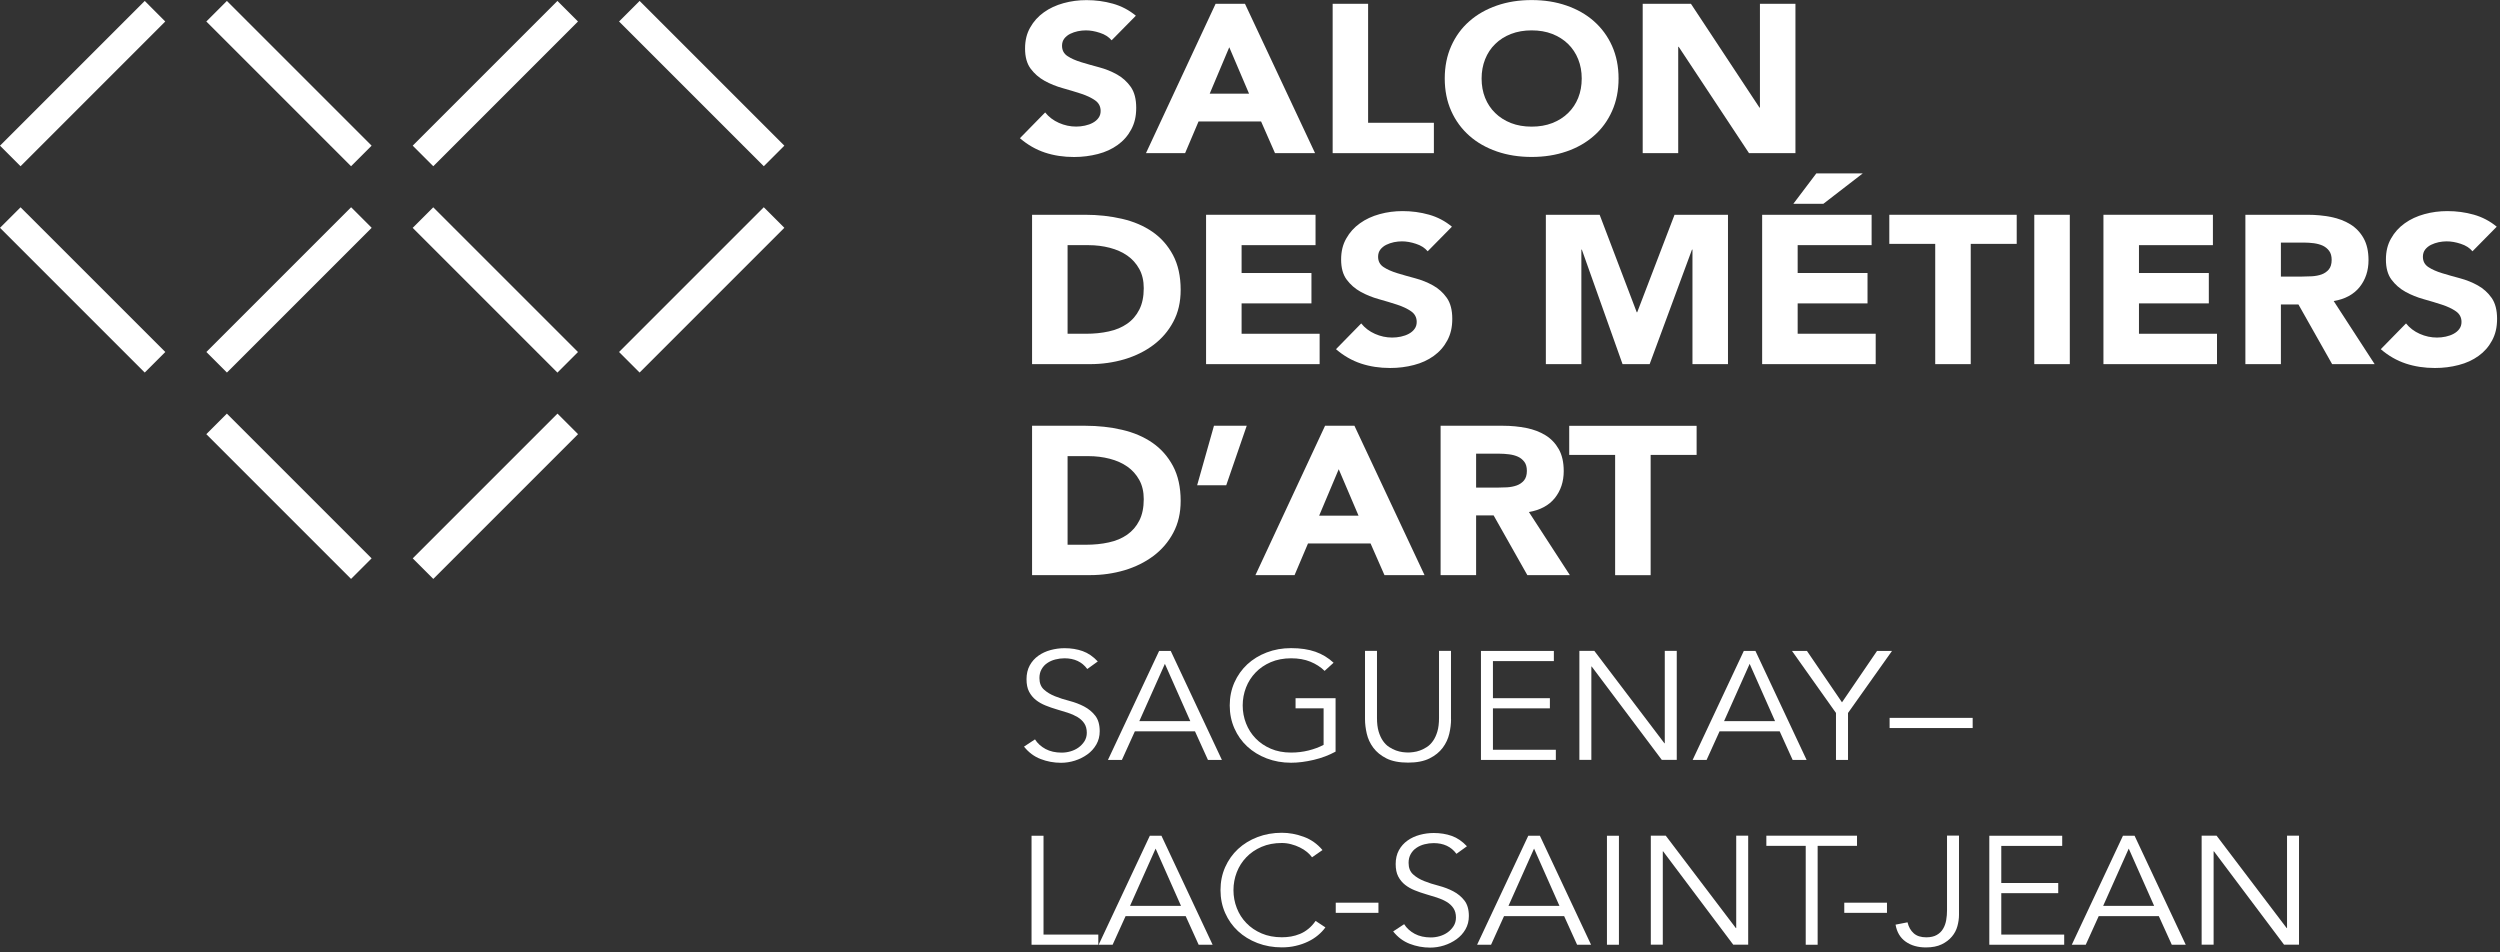 <svg width="428" height="163" viewBox="0 0 428 163" fill="none" xmlns="http://www.w3.org/2000/svg">
<rect x="0" y="0" width="428" height="163" fill="#333333" stroke="none"/>
<g clip-path="url(#clip0_11202_1910)">
<path d="M190.31 6.9C189.82 6.32 189.15 5.89 188.3 5.62C187.46 5.34 186.66 5.2 185.9 5.2C185.46 5.2 185 5.25 184.54 5.34C184.07 5.44 183.63 5.59 183.22 5.79C182.8 6 182.47 6.27 182.21 6.6C181.95 6.94 181.82 7.35 181.82 7.83C181.82 8.6 182.13 9.19 182.75 9.6C183.37 10.01 184.16 10.36 185.11 10.65C186.06 10.94 187.08 11.23 188.17 11.52C189.26 11.81 190.28 12.22 191.23 12.75C192.18 13.28 192.96 13.99 193.59 14.88C194.21 15.77 194.52 16.96 194.52 18.46C194.52 19.96 194.23 21.12 193.66 22.18C193.09 23.24 192.32 24.12 191.34 24.82C190.37 25.52 189.24 26.04 187.95 26.37C186.66 26.7 185.31 26.88 183.88 26.88C182.09 26.88 180.43 26.63 178.89 26.12C177.36 25.61 175.93 24.8 174.61 23.66L178.93 19.25C179.55 20.02 180.34 20.62 181.29 21.04C182.24 21.46 183.22 21.67 184.23 21.67C184.72 21.67 185.22 21.62 185.73 21.51C186.24 21.4 186.69 21.24 187.09 21.02C187.49 20.8 187.82 20.53 188.06 20.19C188.31 19.85 188.43 19.46 188.43 19C188.43 18.23 188.11 17.62 187.48 17.18C186.84 16.73 186.05 16.36 185.08 16.04C184.12 15.73 183.08 15.41 181.96 15.1C180.84 14.79 179.8 14.37 178.84 13.84C177.88 13.31 177.08 12.61 176.44 11.75C175.8 10.88 175.49 9.74 175.49 8.32C175.49 6.9 175.78 5.74 176.37 4.71C176.95 3.67 177.73 2.81 178.71 2.11C179.68 1.41 180.81 0.89 182.08 0.54C183.35 0.19 184.66 0.02 186.01 0.02C187.57 0.02 189.07 0.22 190.53 0.63C191.99 1.04 193.3 1.73 194.46 2.69L190.29 6.92L190.31 6.9Z" fill="white"/>
<path d="M208.11 0.65H213.14L225.14 26.22H218.28L215.9 20.8H205.19L202.89 26.22H196.19L208.11 0.65ZM210.45 8.09L207.1 16.04H213.84L210.45 8.09Z" fill="white"/>
<path d="M228.14 0.65H234.22V21.02H245.48V26.22H228.15V0.65H228.14Z" fill="white"/>
<path d="M247.34 13.44C247.34 11.39 247.71 9.54 248.45 7.88C249.19 6.22 250.22 4.8 251.55 3.64C252.87 2.47 254.45 1.58 256.26 0.95C258.08 0.32 260.06 0.01 262.22 0.01C264.38 0.01 266.36 0.32 268.18 0.95C270 1.58 271.57 2.47 272.89 3.64C274.21 4.81 275.25 6.22 275.99 7.88C276.73 9.54 277.1 11.4 277.1 13.44C277.1 15.48 276.73 17.34 275.99 19C275.25 20.66 274.22 22.08 272.89 23.24C271.57 24.41 269.99 25.31 268.18 25.93C266.36 26.56 264.37 26.87 262.22 26.87C260.07 26.87 258.08 26.56 256.26 25.93C254.44 25.3 252.87 24.41 251.55 23.24C250.23 22.07 249.19 20.66 248.45 19C247.71 17.34 247.34 15.48 247.34 13.44ZM253.65 13.44C253.65 14.64 253.85 15.75 254.25 16.75C254.65 17.75 255.23 18.62 255.98 19.35C256.73 20.08 257.64 20.66 258.69 21.07C259.74 21.48 260.92 21.68 262.22 21.68C263.52 21.68 264.69 21.48 265.75 21.07C266.8 20.66 267.7 20.09 268.46 19.35C269.21 18.62 269.79 17.75 270.19 16.75C270.59 15.75 270.79 14.65 270.79 13.44C270.79 12.23 270.59 11.16 270.19 10.15C269.79 9.14 269.21 8.27 268.46 7.53C267.71 6.8 266.8 6.22 265.75 5.81C264.7 5.4 263.52 5.2 262.22 5.2C260.92 5.2 259.75 5.4 258.69 5.81C257.63 6.22 256.74 6.79 255.98 7.53C255.23 8.26 254.65 9.14 254.25 10.15C253.85 11.16 253.65 12.26 253.65 13.44Z" fill="white"/>
<path d="M281.23 0.65H289.49L301.22 18.42H301.3V0.65H307.38V26.22H299.43L287.39 8.01H287.31V26.22H281.23V0.65Z" fill="white"/>
<path d="M176.68 36.77H185.8C188.01 36.77 190.1 37 192.09 37.46C194.08 37.92 195.81 38.66 197.29 39.68C198.77 40.7 199.94 42.03 200.82 43.67C201.69 45.31 202.13 47.29 202.13 49.63C202.13 51.7 201.71 53.53 200.86 55.1C200.02 56.68 198.88 58 197.45 59.07C196.02 60.14 194.37 60.95 192.5 61.51C190.63 62.06 188.67 62.34 186.62 62.34H176.69V36.77H176.68ZM182.75 57.14H185.91C187.31 57.14 188.62 57.01 189.83 56.74C191.04 56.48 192.08 56.04 192.97 55.42C193.85 54.81 194.55 54 195.05 53C195.56 52 195.81 50.78 195.81 49.33C195.81 48.08 195.56 46.99 195.05 46.06C194.54 45.13 193.86 44.37 193.01 43.77C192.15 43.17 191.15 42.72 189.99 42.42C188.83 42.12 187.62 41.97 186.35 41.97H182.77V57.14H182.75Z" fill="white"/>
<path d="M206.48 36.77H225.22V41.97H212.56V46.74H224.52V51.94H212.56V57.14H225.92V62.34H206.48V36.77Z" fill="white"/>
<path d="M244.42 43.02C243.93 42.44 243.26 42.01 242.41 41.74C241.57 41.46 240.77 41.32 240.01 41.32C239.57 41.32 239.11 41.37 238.65 41.46C238.18 41.56 237.74 41.71 237.33 41.91C236.91 42.12 236.58 42.39 236.32 42.72C236.06 43.06 235.93 43.47 235.93 43.95C235.93 44.72 236.24 45.31 236.86 45.72C237.48 46.13 238.27 46.48 239.22 46.77C240.17 47.06 241.19 47.35 242.28 47.64C243.37 47.93 244.39 48.34 245.34 48.87C246.29 49.4 247.07 50.11 247.7 51C248.32 51.89 248.63 53.08 248.63 54.58C248.63 56.08 248.34 57.24 247.77 58.3C247.2 59.36 246.43 60.24 245.45 60.94C244.48 61.64 243.35 62.16 242.06 62.49C240.77 62.83 239.42 63 237.99 63C236.2 63 234.54 62.75 233 62.24C231.47 61.73 230.04 60.92 228.72 59.78L233.04 55.37C233.66 56.14 234.45 56.74 235.4 57.16C236.35 57.58 237.33 57.79 238.34 57.79C238.83 57.79 239.33 57.74 239.84 57.63C240.35 57.52 240.8 57.36 241.2 57.14C241.6 56.92 241.93 56.65 242.17 56.31C242.42 55.97 242.54 55.58 242.54 55.12C242.54 54.35 242.22 53.74 241.59 53.3C240.95 52.85 240.16 52.48 239.19 52.16C238.23 51.85 237.19 51.53 236.07 51.22C234.95 50.91 233.91 50.49 232.95 49.96C231.99 49.43 231.19 48.73 230.55 47.87C229.91 47.01 229.6 45.86 229.6 44.44C229.6 43.02 229.89 41.86 230.48 40.83C231.06 39.79 231.84 38.93 232.82 38.23C233.79 37.53 234.92 37.01 236.19 36.66C237.46 36.31 238.77 36.14 240.12 36.14C241.68 36.14 243.18 36.34 244.64 36.75C246.1 37.16 247.41 37.85 248.57 38.81L244.4 43.04L244.42 43.02Z" fill="white"/>
<path d="M264.67 36.77H273.86L280.21 53.46H280.29L286.68 36.77H295.83V62.34H289.75V42.73H289.67L282.42 62.34H277.78L270.81 42.73H270.73V62.34H264.65V36.77H264.67Z" fill="white"/>
<path d="M301.68 36.77H320.42V41.97H307.76V46.74H319.72V51.94H307.76V57.14H321.12V62.34H301.68V36.77ZM310.95 29.69H318.9L312.16 34.89H307.02L310.95 29.69Z" fill="white"/>
<path d="M331.32 41.75H323.45V36.77H345.26V41.75H337.39V62.34H331.31V41.75H331.32Z" fill="white"/>
<path d="M348.27 36.77H354.35V62.34H348.27V36.77Z" fill="white"/>
<path d="M360.11 36.77H378.85V41.97H366.19V46.74H378.15V51.94H366.19V57.14H379.55V62.34H360.11V36.77Z" fill="white"/>
<path d="M384.42 36.77H395.09C396.49 36.77 397.82 36.9 399.08 37.15C400.34 37.4 401.44 37.82 402.39 38.41C403.34 39 404.09 39.79 404.65 40.79C405.21 41.79 405.49 43.04 405.49 44.53C405.49 46.34 404.98 47.87 403.97 49.14C402.96 50.4 401.48 51.21 399.53 51.54L406.54 62.34H399.26L393.49 52.12H390.49V62.34H384.41V36.77H384.42ZM390.49 47.35H394.07C394.62 47.35 395.19 47.33 395.8 47.3C396.41 47.26 396.96 47.16 397.46 46.98C397.95 46.8 398.36 46.52 398.69 46.13C399.01 45.75 399.18 45.2 399.18 44.5C399.18 43.85 399.04 43.33 398.75 42.95C398.46 42.56 398.1 42.27 397.66 42.06C397.22 41.86 396.71 41.72 396.14 41.64C395.57 41.57 395.01 41.53 394.46 41.53H390.49V47.35Z" fill="white"/>
<path d="M423.29 43.02C422.8 42.44 422.13 42.01 421.28 41.74C420.44 41.46 419.64 41.32 418.88 41.32C418.44 41.32 417.98 41.37 417.52 41.46C417.05 41.56 416.61 41.71 416.2 41.91C415.78 42.12 415.45 42.39 415.19 42.72C414.93 43.06 414.8 43.47 414.8 43.95C414.8 44.72 415.11 45.31 415.73 45.72C416.35 46.13 417.14 46.48 418.09 46.77C419.04 47.06 420.06 47.35 421.15 47.64C422.24 47.93 423.26 48.34 424.21 48.87C425.16 49.4 425.94 50.11 426.57 51C427.19 51.89 427.5 53.08 427.5 54.58C427.5 56.08 427.21 57.24 426.64 58.3C426.07 59.36 425.3 60.24 424.32 60.94C423.35 61.64 422.22 62.16 420.93 62.49C419.64 62.83 418.29 63 416.86 63C415.07 63 413.41 62.75 411.87 62.24C410.34 61.73 408.91 60.92 407.59 59.78L411.91 55.37C412.53 56.14 413.32 56.74 414.27 57.16C415.22 57.58 416.2 57.79 417.21 57.79C417.7 57.79 418.2 57.74 418.71 57.63C419.22 57.52 419.67 57.36 420.07 57.14C420.47 56.92 420.8 56.65 421.04 56.31C421.29 55.97 421.41 55.58 421.41 55.12C421.41 54.35 421.09 53.74 420.46 53.3C419.82 52.85 419.03 52.48 418.06 52.16C417.1 51.85 416.06 51.53 414.94 51.22C413.82 50.91 412.78 50.49 411.82 49.96C410.86 49.43 410.06 48.73 409.42 47.87C408.78 47.01 408.47 45.86 408.47 44.44C408.47 43.02 408.76 41.86 409.35 40.83C409.93 39.79 410.71 38.93 411.69 38.23C412.66 37.53 413.79 37.01 415.06 36.66C416.33 36.31 417.64 36.14 418.99 36.14C420.55 36.14 422.05 36.34 423.51 36.75C424.96 37.16 426.28 37.85 427.44 38.81L423.27 43.04L423.29 43.02Z" fill="white"/>
<path d="M176.68 72.89H185.8C188.01 72.89 190.1 73.12 192.09 73.58C194.08 74.04 195.81 74.78 197.29 75.8C198.77 76.82 199.94 78.15 200.82 79.79C201.69 81.43 202.13 83.42 202.13 85.75C202.13 87.82 201.71 89.64 200.86 91.22C200.02 92.8 198.88 94.12 197.45 95.19C196.02 96.26 194.37 97.07 192.5 97.63C190.63 98.18 188.67 98.46 186.62 98.46H176.69V72.89H176.68ZM182.75 93.26H185.91C187.31 93.26 188.62 93.13 189.83 92.86C191.04 92.6 192.08 92.16 192.97 91.54C193.85 90.92 194.55 90.12 195.05 89.12C195.56 88.12 195.81 86.9 195.81 85.45C195.81 84.2 195.56 83.11 195.05 82.18C194.54 81.25 193.86 80.49 193.01 79.89C192.15 79.29 191.15 78.84 189.99 78.54C188.83 78.24 187.62 78.09 186.35 78.09H182.77V93.26H182.75Z" fill="white"/>
<path d="M209.94 83.08H204.95L207.83 72.89H213.44L209.93 83.08H209.94Z" fill="white"/>
<path d="M226.85 72.89H231.88L243.88 98.46H237.02L234.64 93.04H223.93L221.63 98.46H214.93L226.85 72.89ZM229.19 80.33L225.84 88.28H232.58L229.19 80.33Z" fill="white"/>
<path d="M246.64 72.89H257.31C258.71 72.89 260.04 73.02 261.3 73.27C262.56 73.52 263.66 73.94 264.61 74.53C265.56 75.12 266.31 75.92 266.87 76.91C267.43 77.91 267.71 79.16 267.71 80.65C267.71 82.46 267.2 83.99 266.19 85.26C265.18 86.52 263.7 87.32 261.75 87.66L268.76 98.46H261.48L255.71 88.24H252.71V98.46H246.63V72.89H246.64ZM252.71 83.48H256.29C256.84 83.48 257.41 83.46 258.02 83.43C258.63 83.39 259.18 83.28 259.68 83.1C260.17 82.92 260.58 82.64 260.91 82.25C261.23 81.86 261.4 81.32 261.4 80.62C261.4 79.97 261.26 79.45 260.97 79.07C260.68 78.69 260.32 78.39 259.88 78.19C259.44 77.99 258.93 77.85 258.36 77.78C257.79 77.71 257.23 77.67 256.68 77.67H252.71V83.49V83.48Z" fill="white"/>
<path d="M276.52 77.88H268.65V72.9H290.46V77.88H282.59V98.47H276.51V77.88H276.52Z" fill="white"/>
<path d="M186.13 114.52C185.24 113.31 183.94 112.7 182.24 112.7C181.71 112.7 181.19 112.77 180.68 112.9C180.17 113.03 179.71 113.23 179.3 113.51C178.89 113.78 178.57 114.13 178.32 114.57C178.07 115 177.95 115.51 177.95 116.09C177.95 116.93 178.21 117.59 178.72 118.05C179.23 118.52 179.87 118.9 180.62 119.2C181.37 119.5 182.21 119.77 183.11 120C184.01 120.24 184.84 120.55 185.6 120.95C186.36 121.35 186.99 121.87 187.5 122.52C188.01 123.17 188.27 124.06 188.27 125.18C188.27 126.02 188.08 126.78 187.69 127.46C187.3 128.14 186.79 128.7 186.15 129.16C185.51 129.62 184.8 129.97 184.02 130.22C183.23 130.47 182.44 130.59 181.65 130.59C180.42 130.59 179.25 130.37 178.14 129.94C177.03 129.51 176.09 128.8 175.31 127.82L177.19 126.58C177.62 127.27 178.23 127.81 179 128.23C179.77 128.64 180.69 128.85 181.75 128.85C182.26 128.85 182.77 128.78 183.28 128.63C183.79 128.48 184.25 128.26 184.65 127.97C185.05 127.68 185.39 127.32 185.66 126.9C185.92 126.48 186.06 126 186.06 125.45C186.06 124.8 185.91 124.26 185.62 123.83C185.33 123.4 184.94 123.04 184.45 122.75C183.96 122.46 183.42 122.22 182.8 122.02C182.18 121.83 181.55 121.63 180.9 121.44C180.25 121.25 179.61 121.03 179 120.78C178.38 120.53 177.83 120.22 177.35 119.84C176.87 119.46 176.48 118.99 176.18 118.42C175.88 117.85 175.74 117.13 175.74 116.27C175.74 115.41 175.92 114.59 176.29 113.92C176.66 113.25 177.15 112.7 177.77 112.26C178.39 111.82 179.08 111.5 179.86 111.29C180.64 111.08 181.43 110.97 182.25 110.97C183.39 110.97 184.42 111.14 185.35 111.47C186.28 111.8 187.14 112.39 187.94 113.24L186.15 114.53L186.13 114.52Z" fill="white"/>
<path d="M192.07 130.1H189.68L198.44 111.44H200.43L209.19 130.1H206.8L204.58 125.2H194.29L192.07 130.1ZM195.05 123.46H203.78L199.43 113.65L195.05 123.46Z" fill="white"/>
<path d="M226.78 114.86C226.1 114.19 225.28 113.67 224.33 113.28C223.38 112.89 222.28 112.7 221.03 112.7C219.78 112.7 218.58 112.92 217.56 113.36C216.54 113.8 215.67 114.39 214.96 115.13C214.25 115.87 213.7 116.72 213.32 117.7C212.94 118.68 212.75 119.7 212.75 120.77C212.75 121.84 212.94 122.87 213.32 123.84C213.7 124.81 214.24 125.67 214.96 126.41C215.67 127.15 216.54 127.74 217.56 128.18C218.58 128.62 219.74 128.84 221.03 128.84C222.07 128.84 223.07 128.72 224.03 128.48C224.99 128.24 225.84 127.92 226.6 127.52V121.27H221.8V119.53H228.65V128.68C227.51 129.3 226.27 129.77 224.91 130.09C223.55 130.41 222.26 130.58 221.03 130.58C219.53 130.58 218.14 130.33 216.86 129.84C215.58 129.35 214.47 128.67 213.53 127.8C212.59 126.93 211.86 125.9 211.33 124.7C210.8 123.5 210.53 122.2 210.53 120.77C210.53 119.34 210.8 118.04 211.33 116.84C211.86 115.65 212.6 114.61 213.53 113.74C214.47 112.87 215.58 112.19 216.86 111.7C218.14 111.21 219.53 110.96 221.03 110.96C222.64 110.96 224.03 111.17 225.2 111.58C226.37 111.99 227.4 112.62 228.31 113.46L226.77 114.86H226.78Z" fill="white"/>
<path d="M248.42 123.14C248.42 123.91 248.32 124.73 248.12 125.6C247.92 126.47 247.55 127.27 247 128.01C246.45 128.75 245.7 129.36 244.74 129.84C243.78 130.32 242.56 130.56 241.06 130.56C239.56 130.56 238.31 130.32 237.36 129.84C236.41 129.36 235.66 128.75 235.11 128.01C234.56 127.27 234.19 126.47 233.99 125.6C233.79 124.73 233.69 123.91 233.69 123.14V111.43H235.74V122.92C235.74 123.82 235.83 124.59 236.02 125.23C236.21 125.87 236.46 126.41 236.77 126.85C237.08 127.29 237.43 127.64 237.82 127.89C238.21 128.14 238.6 128.34 238.99 128.48C239.38 128.62 239.75 128.71 240.11 128.76C240.47 128.8 240.78 128.83 241.05 128.83C241.3 128.83 241.6 128.81 241.97 128.76C242.34 128.72 242.72 128.62 243.11 128.48C243.5 128.34 243.89 128.14 244.28 127.89C244.67 127.64 245.02 127.29 245.33 126.85C245.64 126.41 245.89 125.87 246.08 125.23C246.27 124.59 246.36 123.82 246.36 122.92V111.43H248.41V123.14H248.42Z" fill="white"/>
<path d="M255.58 128.36H266.36V130.1H253.54V111.44H266.02V113.18H255.59V119.53H265.34V121.27H255.59V128.36H255.58Z" fill="white"/>
<path d="M284.95 127.25H285.01V111.43H287.06V130.09H284.5L272.5 114.11H272.44V130.09H270.39V111.43H272.95L284.95 127.25Z" fill="white"/>
<path d="M292.17 130.1H289.78L298.54 111.44H300.53L309.29 130.1H306.9L304.68 125.2H294.39L292.17 130.1ZM295.16 123.46H303.89L299.54 113.65L295.16 123.46Z" fill="white"/>
<path d="M316.37 130.1H314.32V122.06L306.79 111.44H309.35L315.35 120.24L321.35 111.44H323.91L316.38 122.06V130.1H316.37Z" fill="white"/>
<path d="M337.72 124.64H323.5V122.9H337.72V124.64Z" fill="white"/>
<path d="M178.65 160H188.03V161.74H176.6V143.08H178.65V160.01V160Z" fill="white"/>
<path d="M190.48 161.74H188.09L196.85 143.08H198.84L207.6 161.74H205.21L202.99 156.84H192.7L190.48 161.74ZM193.46 155.09H202.19L197.84 145.28L193.46 155.09Z" fill="white"/>
<path d="M226.9 158.78C226.56 159.25 226.14 159.7 225.63 160.12C225.13 160.54 224.55 160.91 223.91 161.21C223.27 161.52 222.57 161.76 221.82 161.93C221.07 162.11 220.28 162.19 219.45 162.19C217.95 162.19 216.56 161.94 215.28 161.45C214 160.96 212.89 160.28 211.95 159.41C211.01 158.54 210.28 157.51 209.75 156.31C209.22 155.11 208.95 153.81 208.95 152.38C208.95 150.95 209.22 149.65 209.75 148.45C210.28 147.26 211.02 146.22 211.95 145.35C212.89 144.48 214 143.8 215.28 143.31C216.56 142.82 217.95 142.57 219.45 142.57C220.7 142.57 221.95 142.8 223.2 143.26C224.45 143.72 225.52 144.47 226.41 145.53L224.62 146.77C224.41 146.47 224.13 146.17 223.77 145.87C223.41 145.57 223 145.31 222.53 145.08C222.07 144.85 221.57 144.67 221.04 144.53C220.51 144.39 219.98 144.32 219.45 144.32C218.16 144.32 217 144.54 215.98 144.98C214.96 145.42 214.09 146.01 213.38 146.75C212.67 147.49 212.12 148.34 211.74 149.32C211.36 150.3 211.17 151.32 211.17 152.39C211.17 153.46 211.36 154.49 211.74 155.46C212.12 156.44 212.66 157.29 213.38 158.03C214.09 158.77 214.96 159.36 215.98 159.8C217 160.24 218.16 160.46 219.45 160.46C219.98 160.46 220.51 160.42 221.03 160.33C221.55 160.24 222.06 160.09 222.57 159.88C223.08 159.67 223.55 159.38 223.99 159.02C224.44 158.66 224.85 158.21 225.23 157.66L226.91 158.77L226.9 158.78Z" fill="white"/>
<path d="M235.99 156.28H228.68V154.54H235.99V156.28Z" fill="white"/>
<path d="M249.33 146.16C248.44 144.95 247.14 144.34 245.44 144.34C244.91 144.34 244.39 144.41 243.88 144.54C243.37 144.67 242.91 144.87 242.5 145.15C242.09 145.42 241.77 145.77 241.52 146.21C241.27 146.64 241.15 147.15 241.15 147.73C241.15 148.57 241.41 149.23 241.92 149.69C242.43 150.16 243.07 150.54 243.82 150.84C244.57 151.14 245.41 151.41 246.31 151.64C247.21 151.88 248.04 152.19 248.8 152.59C249.56 152.99 250.19 153.51 250.7 154.16C251.21 154.81 251.47 155.7 251.47 156.82C251.47 157.66 251.28 158.42 250.89 159.1C250.5 159.78 249.99 160.34 249.35 160.8C248.71 161.26 248 161.61 247.22 161.86C246.43 162.11 245.64 162.23 244.85 162.23C243.62 162.23 242.45 162.01 241.34 161.58C240.23 161.15 239.29 160.44 238.51 159.46L240.39 158.22C240.82 158.91 241.43 159.45 242.2 159.87C242.97 160.28 243.89 160.49 244.95 160.49C245.46 160.49 245.97 160.42 246.48 160.27C246.99 160.12 247.45 159.9 247.85 159.61C248.25 159.32 248.59 158.96 248.86 158.54C249.12 158.12 249.26 157.64 249.26 157.09C249.26 156.44 249.11 155.9 248.82 155.47C248.53 155.04 248.14 154.68 247.65 154.39C247.16 154.1 246.62 153.86 246 153.66C245.38 153.47 244.75 153.27 244.1 153.08C243.45 152.89 242.81 152.67 242.2 152.42C241.58 152.17 241.03 151.86 240.55 151.48C240.07 151.1 239.68 150.63 239.38 150.06C239.08 149.49 238.94 148.77 238.94 147.91C238.94 147.05 239.12 146.23 239.49 145.56C239.86 144.89 240.35 144.34 240.97 143.9C241.59 143.46 242.28 143.14 243.06 142.93C243.84 142.72 244.63 142.61 245.45 142.61C246.59 142.61 247.62 142.78 248.55 143.11C249.48 143.44 250.34 144.03 251.14 144.88L249.35 146.17L249.33 146.16Z" fill="white"/>
<path d="M255.27 161.74H252.88L261.64 143.08H263.63L272.39 161.74H270L267.78 156.84H257.49L255.27 161.74ZM258.25 155.09H266.98L262.63 145.28L258.25 155.09Z" fill="white"/>
<path d="M277.16 161.74H275.11V143.08H277.16V161.74Z" fill="white"/>
<path d="M297.18 158.89H297.24V143.07H299.29V161.73H296.73L284.73 145.75H284.67V161.73H282.62V143.07H285.18L297.18 158.89Z" fill="white"/>
<path d="M311.19 161.74H309.14V144.81H302.4V143.07H317.92V144.81H311.18V161.74H311.19Z" fill="white"/>
<path d="M323.05 156.28H315.74V154.54H323.05V156.28Z" fill="white"/>
<path d="M326.57 157.91C326.76 158.7 327.11 159.32 327.63 159.78C328.14 160.24 328.86 160.47 329.77 160.47C330.51 160.47 331.12 160.33 331.58 160.06C332.05 159.79 332.41 159.44 332.66 159C332.92 158.57 333.09 158.08 333.19 157.52C333.29 156.96 333.33 156.4 333.33 155.82V143.06H335.38V156.61C335.38 157.24 335.29 157.89 335.11 158.55C334.93 159.21 334.62 159.81 334.17 160.34C333.72 160.88 333.14 161.32 332.42 161.67C331.7 162.02 330.8 162.2 329.72 162.2C328.34 162.2 327.18 161.87 326.25 161.21C325.32 160.55 324.74 159.58 324.52 158.3L326.57 157.9V157.91Z" fill="white"/>
<path d="M342.61 160H353.39V161.74H340.57V143.08H353.05V144.82H342.62V151.17H352.37V152.91H342.62V160H342.61Z" fill="white"/>
<path d="M357.08 161.74H354.69L363.45 143.08H365.44L374.2 161.74H371.81L369.59 156.84H359.3L357.08 161.74ZM360.06 155.09H368.79L364.44 145.28L360.06 155.09Z" fill="white"/>
<path d="M391.48 158.89H391.54V143.07H393.59V161.73H391.03L379.03 145.75H378.97V161.73H376.92V143.07H379.48L391.48 158.89Z" fill="white"/>
<path d="M38.84 0.16L35.32 3.68L60.1 28.46L63.62 24.94L38.84 0.16Z" fill="white"/>
<path d="M3.52 35.49L0 39L24.78 63.78L28.3 60.26L3.52 35.49Z" fill="white"/>
<path d="M0 24.94L3.52 28.46L28.29 3.68L24.78 0.16L0 24.94Z" fill="white"/>
<path d="M35.33 60.26L38.85 63.78L63.63 39L60.11 35.48L35.33 60.26Z" fill="white"/>
<path d="M109.5 0.16L105.98 3.68L130.76 28.46L134.28 24.94L109.5 0.16Z" fill="white"/>
<path d="M74.17 35.49L70.65 39.01L95.43 63.79L98.95 60.27L74.17 35.49Z" fill="white"/>
<path d="M70.66 24.94L74.18 28.46L98.95 3.68L95.43 0.16L70.65 24.94H70.66Z" fill="white"/>
<path d="M105.98 60.26L109.5 63.78L134.28 39L130.76 35.48L105.98 60.26Z" fill="white"/>
<path d="M38.84 70.81L35.32 74.33L60.1 99.11L63.62 95.59L38.84 70.81Z" fill="white"/>
<path d="M70.66 95.59L74.18 99.11L98.96 74.33L95.44 70.81L70.66 95.59Z" fill="white"/>
</g>
<defs>
<clipPath id="clip0_11202_1910">
<rect width="427.5" height="162.21" fill="white"/>
</clipPath>
</defs>
</svg>
